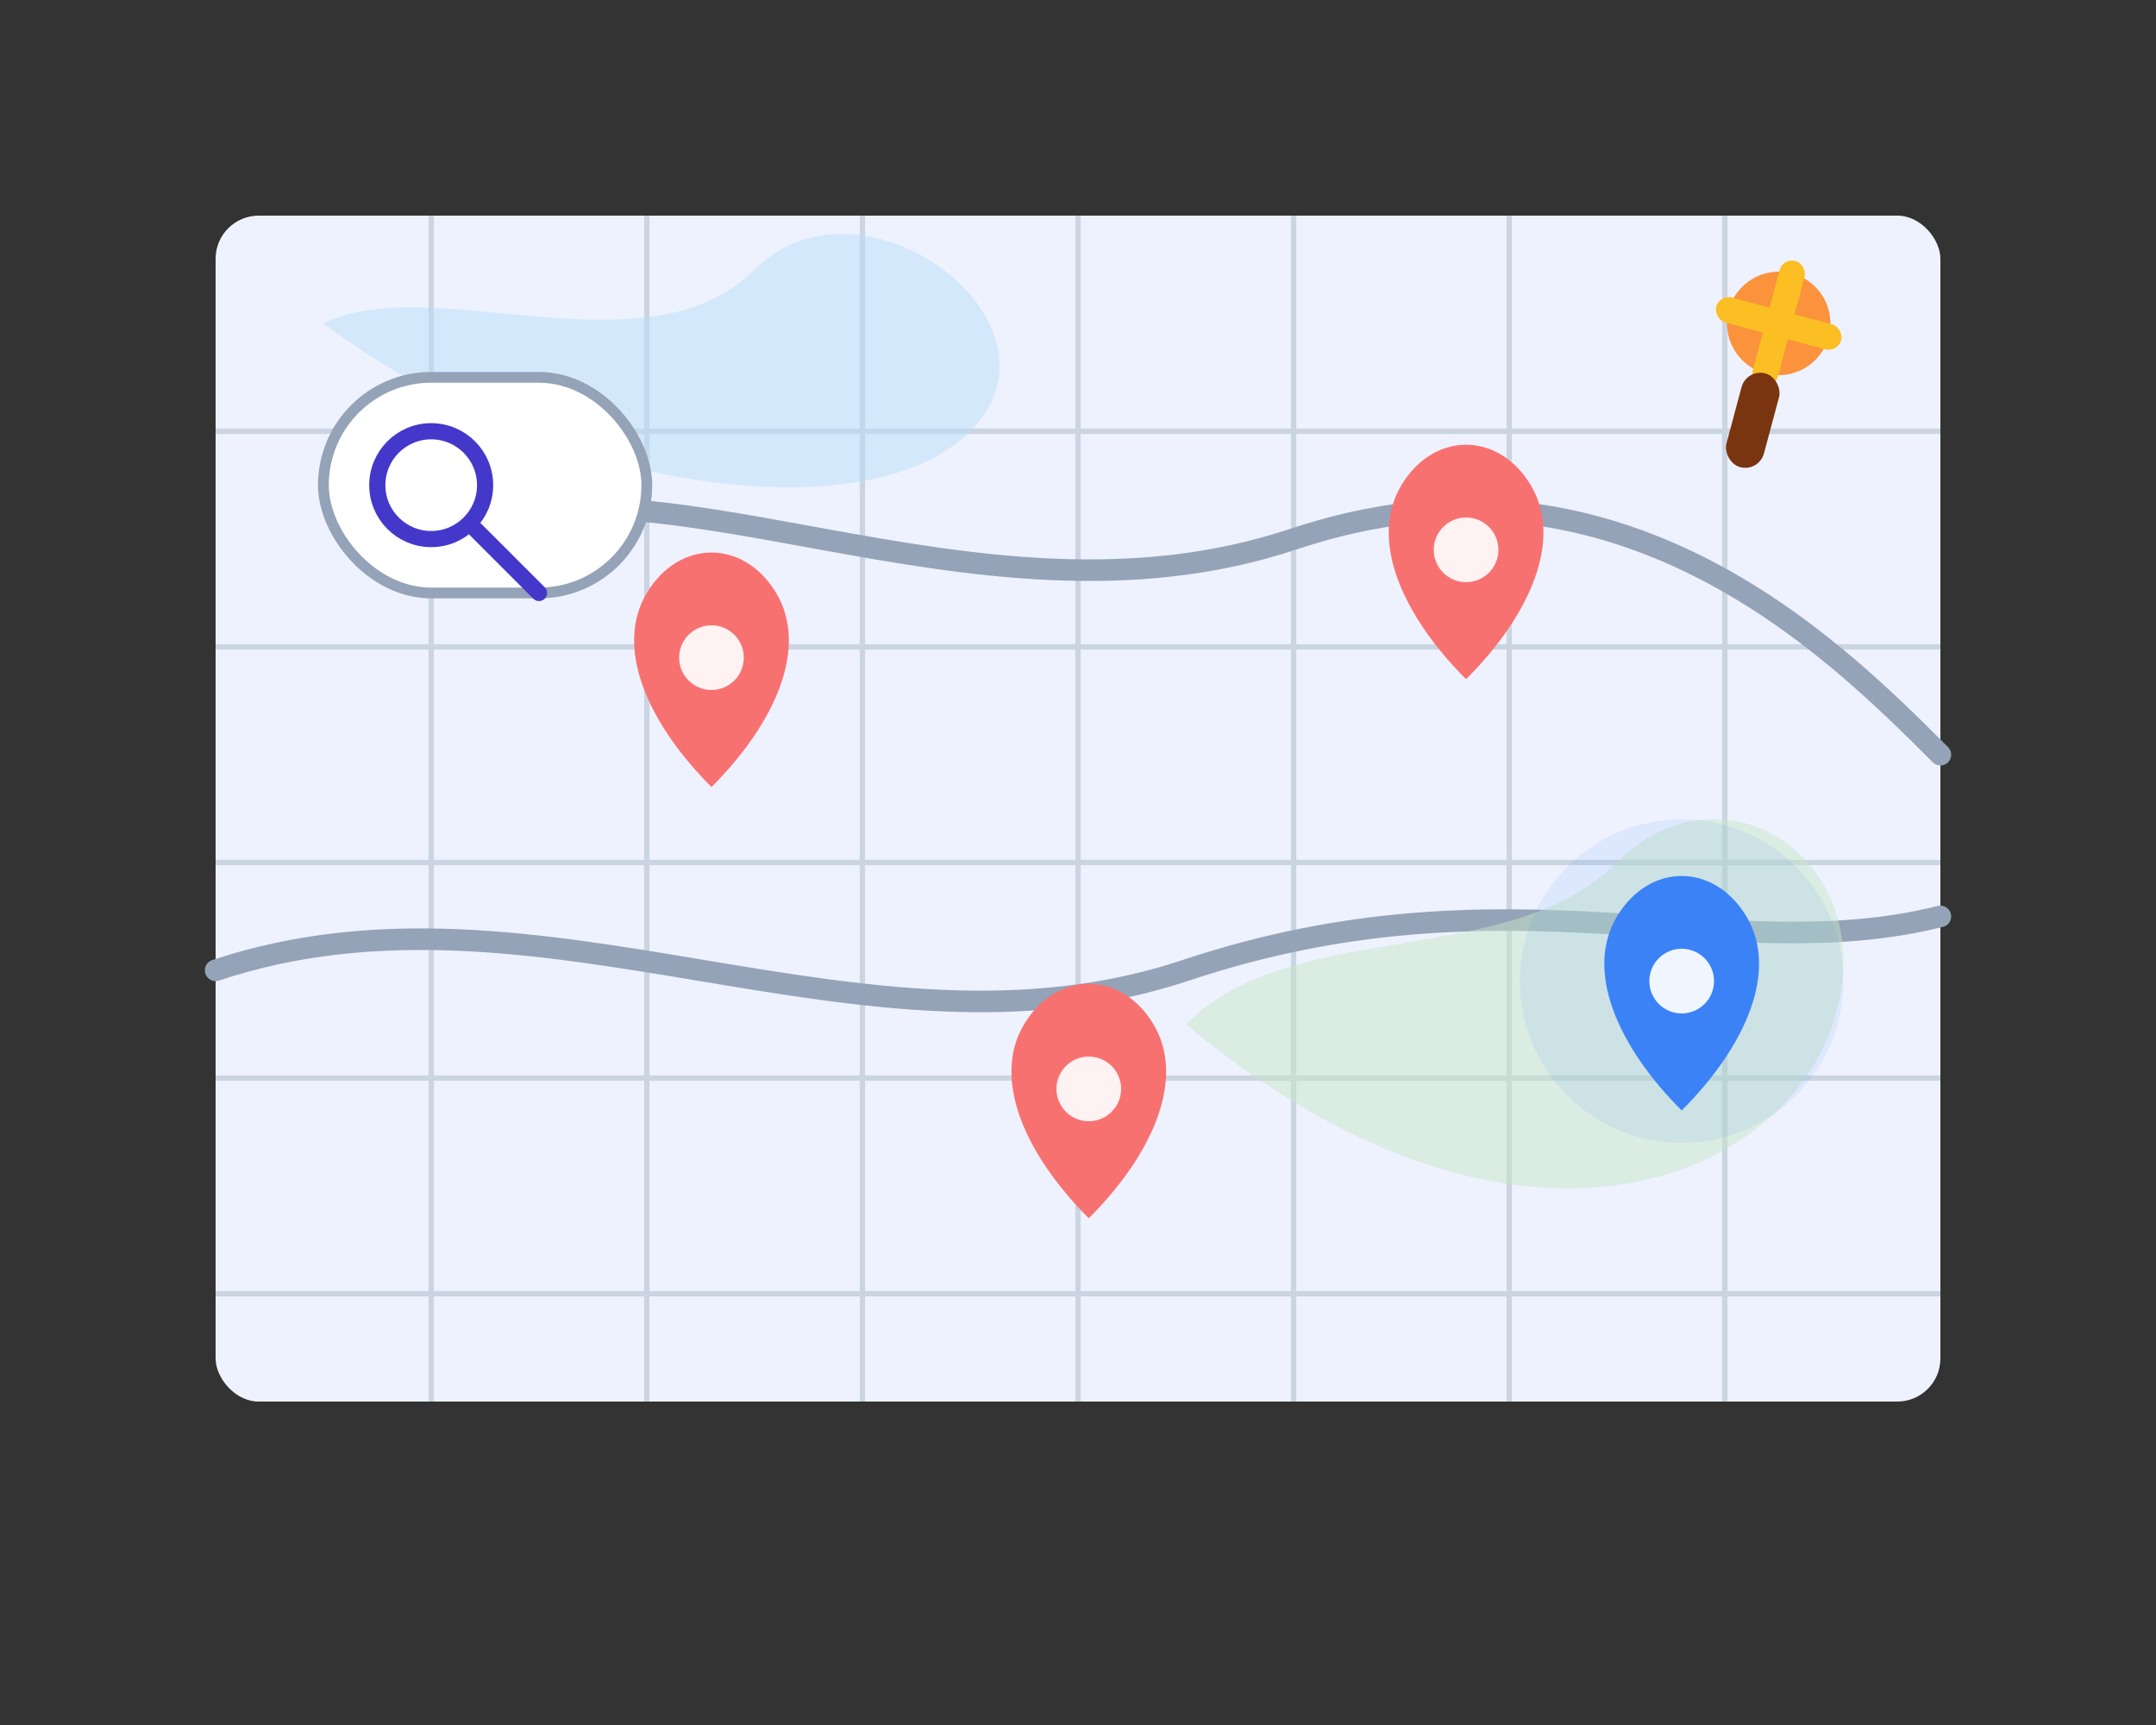 <svg width="200" height="160" viewBox="0 0 200 160" fill="none" xmlns="http://www.w3.org/2000/svg">
  <rect x="0" y="0" width="200" height="160" fill="#333333" stroke="none"/>
  <!-- Map background -->
  <rect x="20" y="20" width="160" height="110" rx="4" fill="#EEF2FF" />
  
  <!-- Map grid lines -->
  <path d="M20 40 H180 M20 60 H180 M20 80 H180 M20 100 H180 M20 120 H180" stroke="#CBD5E1" stroke-width="0.5" />
  <path d="M40 20 V130 M60 20 V130 M80 20 V130 M100 20 V130 M120 20 V130 M140 20 V130 M160 20 V130" stroke="#CBD5E1" stroke-width="0.5" />
  
  <!-- Road -->
  <path d="M40 50 C60 40, 90 60, 120 50 C150 40, 170 60, 180 70" stroke="#94A3B8" stroke-width="2" stroke-linecap="round" />
  <path d="M20 90 C50 80, 80 100, 110 90 C140 80, 160 90, 180 85" stroke="#94A3B8" stroke-width="2" stroke-linecap="round" />
  
  <!-- Areas -->
  <path d="M30 30 C40 25, 60 35, 70 25 C80 15, 100 30, 90 40 C80 50, 50 45, 30 30Z" fill="#BBDEFB" opacity="0.5" /> <!-- Water -->
  <path d="M110 95 C120 85, 140 90, 150 80 C160 70, 175 80, 170 95 C165 110, 140 120, 110 95Z" fill="#C8E6C9" opacity="0.5" /> <!-- Park -->
  
  <!-- Location pins -->
  <!-- Club 1 -->
  <g transform="translate(60, 55)">
    <path d="M0 0 C3 -5, 9 -5, 12 0 C15 5, 12 12, 6 18 C0 12, -3 5, 0 0Z" fill="#F87171" />
    <circle cx="6" cy="6" r="3" fill="#FEF2F2" />
  </g>
  
  <!-- Club 2 -->
  <g transform="translate(130, 45)">
    <path d="M0 0 C3 -5, 9 -5, 12 0 C15 5, 12 12, 6 18 C0 12, -3 5, 0 0Z" fill="#F87171" />
    <circle cx="6" cy="6" r="3" fill="#FEF2F2" />
  </g>
  
  <!-- Club 3 -->
  <g transform="translate(95, 95)">
    <path d="M0 0 C3 -5, 9 -5, 12 0 C15 5, 12 12, 6 18 C0 12, -3 5, 0 0Z" fill="#F87171" />
    <circle cx="6" cy="6" r="3" fill="#FEF2F2" />
  </g>
  
  <!-- Active Pin with Pulse Animation -->
  <g transform="translate(150, 85)">
    <circle cx="6" cy="6" r="15" fill="#3B82F6" opacity="0.1">
      <animate attributeName="r" values="10;20;10" dur="2s" repeatCount="indefinite" />
      <animate attributeName="opacity" values="0.3;0.1;0.3" dur="2s" repeatCount="indefinite" />
    </circle>
    <path d="M0 0 C3 -5, 9 -5, 12 0 C15 5, 12 12, 6 18 C0 12, -3 5, 0 0Z" fill="#3B82F6" />
    <circle cx="6" cy="6" r="3" fill="#EFF6FF" />
  </g>
  
  <!-- Search UI element -->
  <g transform="translate(30, 35)">
    <rect x="0" y="0" width="30" height="20" rx="10" fill="white" stroke="#94A3B8" stroke-width="1" />
    <circle cx="10" cy="10" r="5" fill="none" stroke="#4338CA" stroke-width="1.5" />
    <line x1="14" y1="14" x2="20" y2="20" stroke="#4338CA" stroke-width="1.5" stroke-linecap="round" />
  </g>
  
  <!-- Table tennis racket icon -->
  <g transform="translate(165, 30) rotate(15) scale(0.6)">
    <circle cx="0" cy="0" r="8" fill="#FB923C" />
    <rect x="-10" y="-2" width="20" height="4" rx="2" fill="#FBBF24" />
    <rect x="-2" y="-10" width="4" height="20" rx="2" fill="#FBBF24" />
    <rect x="-3" y="8" width="6" height="15" rx="3" fill="#78350F" />
  </g>
</svg> 